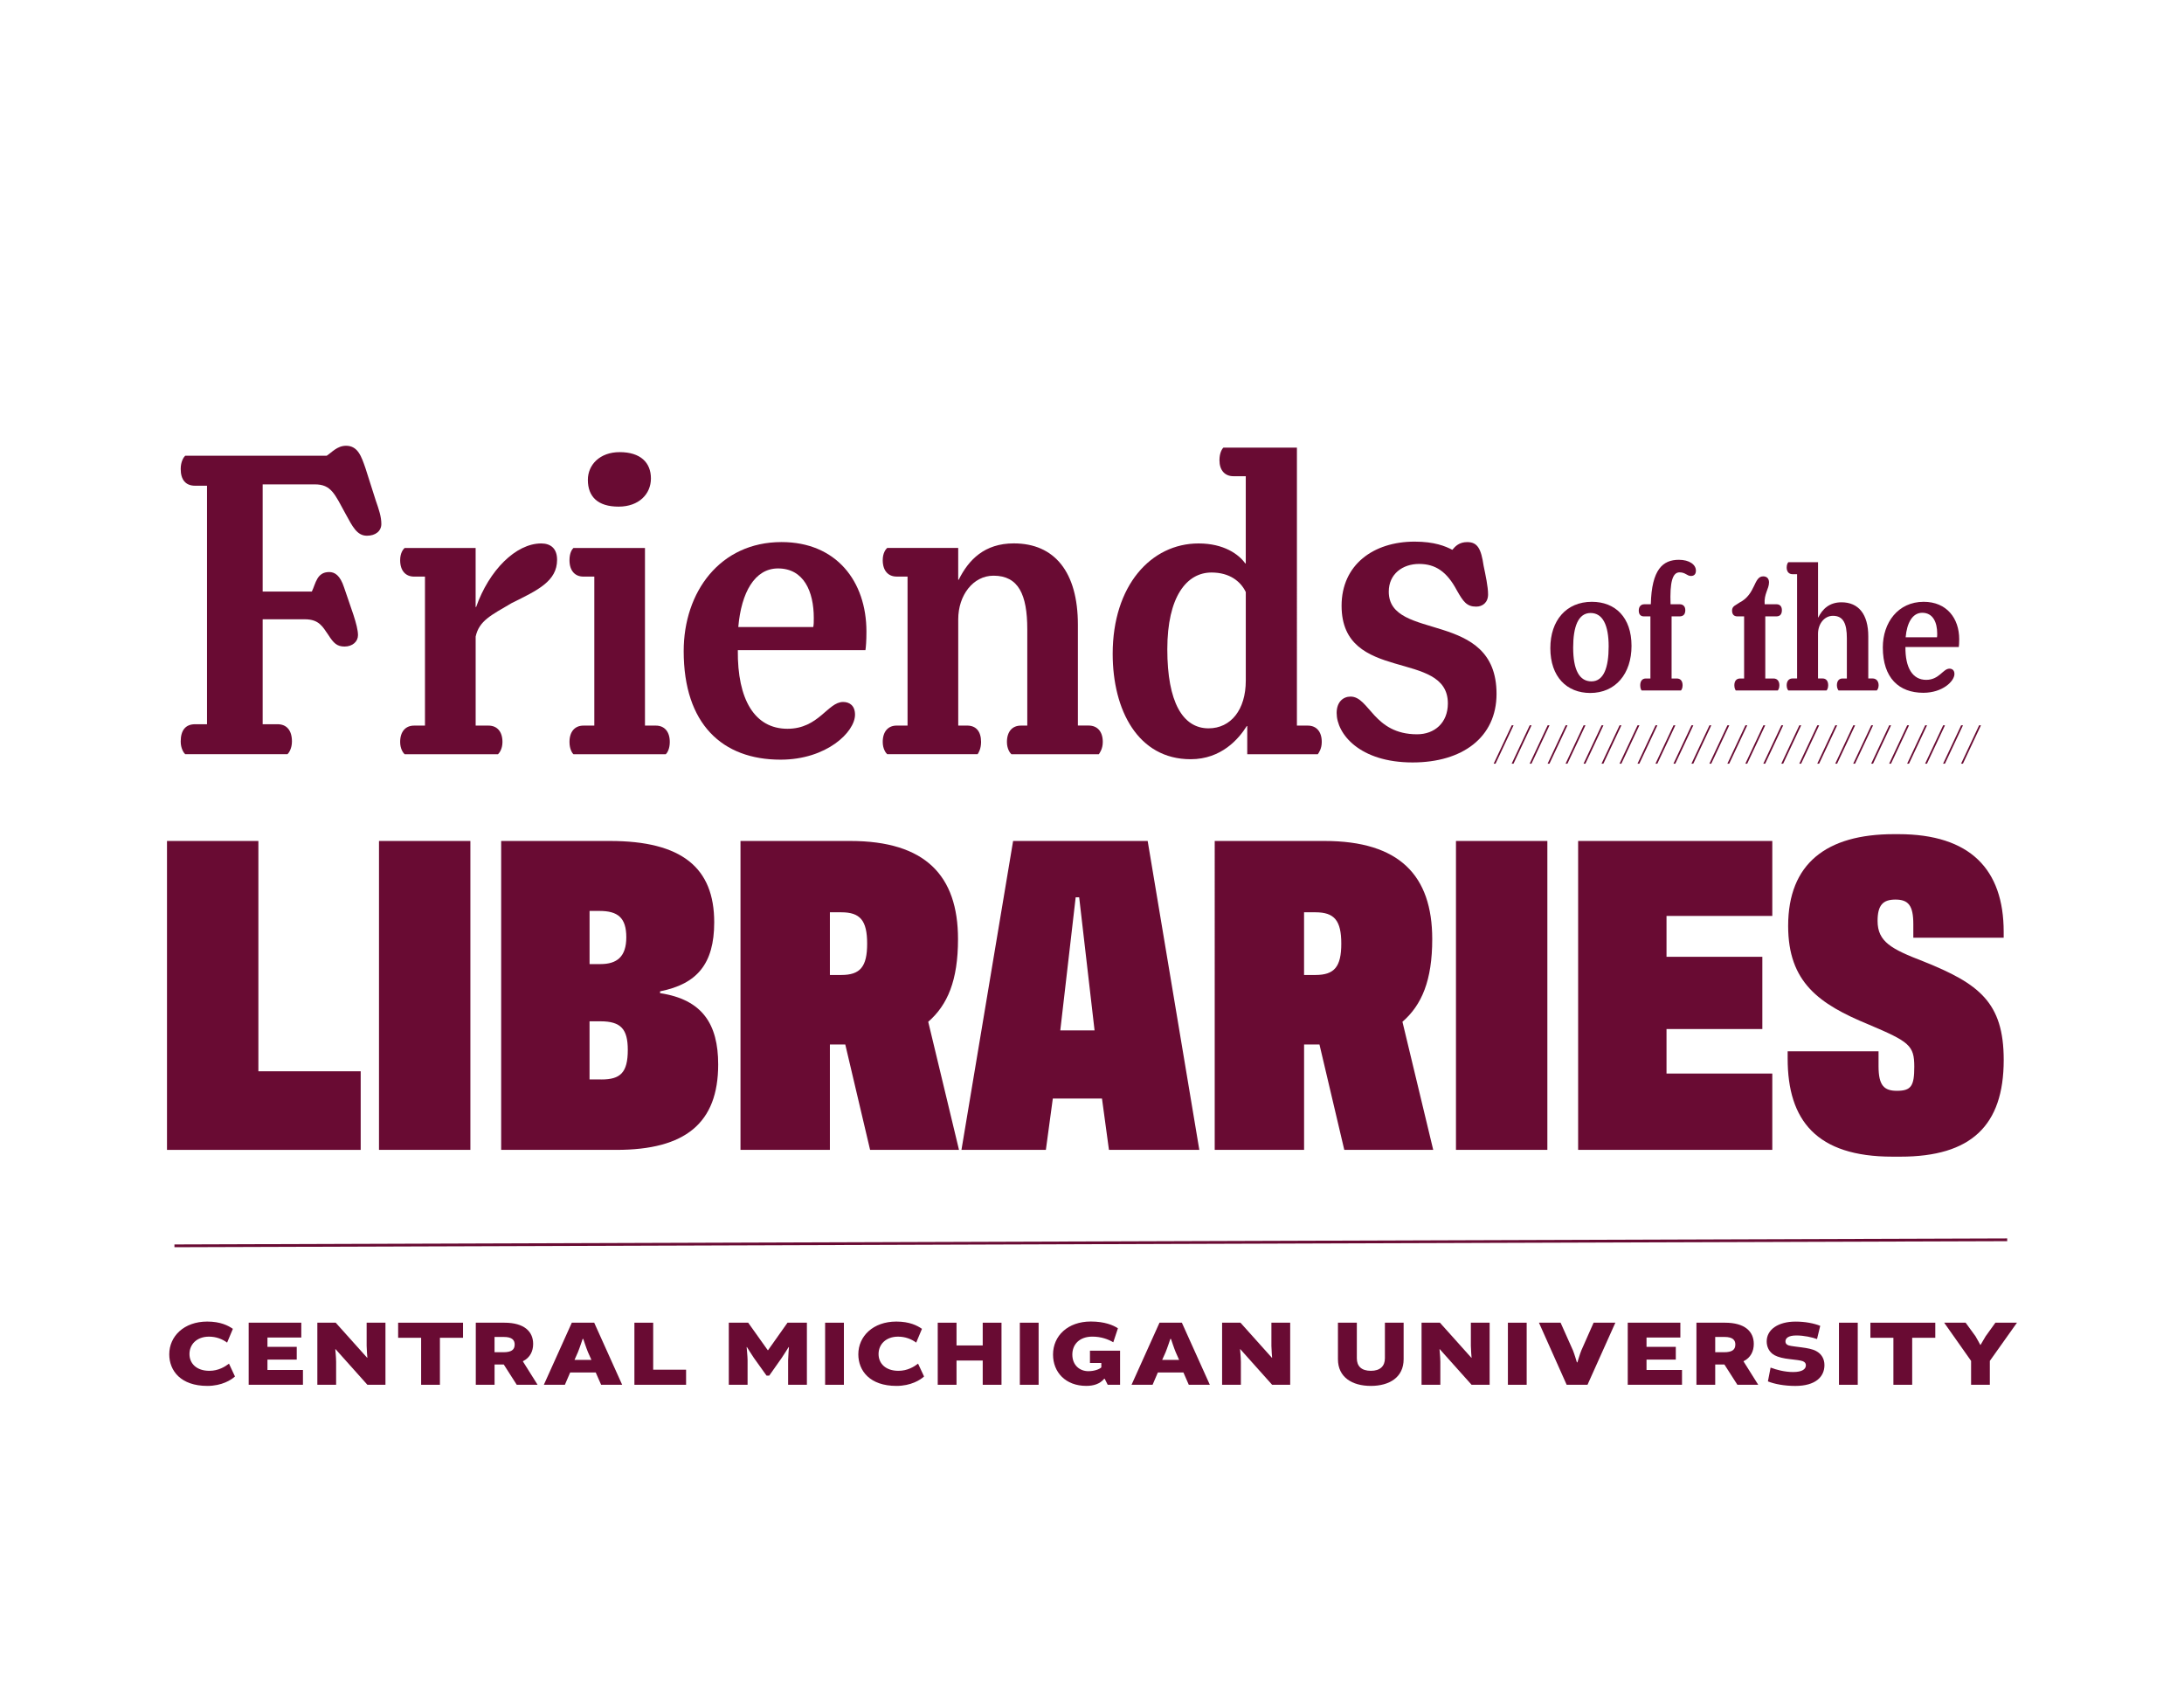 <?xml version="1.0" encoding="utf-8"?>
<!-- Generator: Adobe Illustrator 25.1.0, SVG Export Plug-In . SVG Version: 6.00 Build 0)  -->
<svg version="1.1" id="Layer_1" xmlns="http://www.w3.org/2000/svg" xmlns:xlink="http://www.w3.org/1999/xlink" x="0px" y="0px" viewBox="0 0 792 612" style="enable-background:new 0 0 792 612;" xml:space="preserve">
  <style type="text/css">
	.st0{fill:#690B33;}
	.st1{fill:#690B33;stroke:#690B33;stroke-miterlimit:10;}
</style>
  <g>
    <polygon class="st0" points="600.36,262.99 593.82,276.9 594.49,276.9 601.03,262.99 	" />
    <polygon class="st0" points="593.84,262.99 587.3,276.9 587.97,276.9 594.51,262.99 	" />
    <polygon class="st0" points="587.32,262.99 580.78,276.9 581.45,276.9 587.99,262.99 	" />
    <polygon class="st0" points="606.88,262.99 600.34,276.9 601.01,276.9 607.55,262.99 	" />
    <polygon class="st0" points="613.4,262.99 606.86,276.9 607.53,276.9 614.07,262.99 	" />
    <polygon class="st0" points="626.43,262.99 619.89,276.9 620.56,276.9 627.1,262.99 	" />
    <polygon class="st0" points="619.92,262.99 613.38,276.9 614.05,276.9 620.58,262.99 	" />
    <polygon class="st0" points="554.73,262.99 548.19,276.9 548.86,276.9 555.4,262.99 	" />
    <polygon class="st0" points="548.21,262.99 541.67,276.9 542.34,276.9 548.88,262.99 	" />
    <polygon class="st0" points="561.24,262.99 554.71,276.9 555.37,276.9 561.91,262.99 	" />
    <polygon class="st0" points="574.28,262.99 567.74,276.9 568.41,276.9 574.95,262.99 	" />
    <polygon class="st0" points="580.8,262.99 574.26,276.9 574.93,276.9 581.47,262.99 	" />
    <polygon class="st0" points="567.76,262.99 561.22,276.9 561.89,276.9 568.43,262.99 	" />
    <polygon class="st0" points="678.59,262.99 672.05,276.9 672.71,276.9 679.25,262.99 	" />
    <polygon class="st0" points="685.1,262.99 678.56,276.9 679.23,276.9 685.77,262.99 	" />
    <polygon class="st0" points="704.66,262.99 698.12,276.9 698.79,276.9 705.33,262.99 	" />
    <polygon class="st0" points="632.95,262.99 626.41,276.9 627.08,276.9 633.62,262.99 	" />
    <polygon class="st0" points="698.14,262.99 691.6,276.9 692.27,276.9 698.81,262.99 	" />
    <polygon class="st0" points="711.18,262.99 704.64,276.9 705.31,276.9 711.85,262.99 	" />
    <polygon class="st0" points="717.7,262.99 711.16,276.9 711.83,276.9 718.37,262.99 	" />
    <polygon class="st0" points="691.62,262.99 685.08,276.9 685.75,276.9 692.29,262.99 	" />
    <polygon class="st0" points="645.99,262.99 639.45,276.9 640.12,276.9 646.66,262.99 	" />
    <polygon class="st0" points="652.51,262.99 645.97,276.9 646.64,276.9 653.18,262.99 	" />
    <polygon class="st0" points="672.07,262.99 665.53,276.9 666.2,276.9 672.74,262.99 	" />
    <polygon class="st0" points="639.47,262.99 632.93,276.9 633.6,276.9 640.14,262.99 	" />
    <polygon class="st0" points="659.03,262.99 652.49,276.9 653.16,276.9 659.7,262.99 	" />
    <polygon class="st0" points="665.55,262.99 659.01,276.9 659.68,276.9 666.22,262.99 	" />
  </g>
  <g>
    <path class="st0" d="M138.29,189.97c0,2.64-2.16,4.28-5.22,4.28c-3.6,0-5.22-3.29-7.74-7.91c-3.96-7.25-5.22-10.71-11.16-10.71
		H95.25v38.87h17.83c1.44-2.96,1.8-7.08,6.3-7.08c1.98,0,3.96,1.15,5.4,5.6c2.34,7.08,5.04,13.67,5.04,17.29
		c0,2.31-1.98,4.12-4.86,4.12c-2.7,0-3.96-1.15-5.94-4.28c-1.98-2.8-3.24-5.6-8.46-5.6H95.25v38.05h5.4c3.24,0,5.22,2.14,5.22,6.26
		c0,2.47-1.08,4.12-1.62,4.61h-37.1c-0.54-0.49-1.62-2.14-1.62-4.61c0-4.12,1.8-6.26,5.22-6.26h4.32v-86.48h-4.32
		c-3.42,0-5.22-2.14-5.22-6.09c0-2.64,1.08-4.28,1.62-4.78h51.32c1.8-1.15,3.78-3.62,7.02-3.62c4.32,0,5.58,3.95,7.02,8.07
		l3.78,11.86C137.39,184.7,138.29,187.33,138.29,189.97z" />
    <path class="st0" d="M196.26,197.05c3.42,0,5.76,1.81,5.76,5.93c0,7.74-7.02,11.04-16.39,15.65c-7.56,4.45-11.88,6.42-13.14,12.19
		v32.28h4.68c3.06,0,5.04,2.14,5.04,5.93c0,2.47-1.08,3.95-1.62,4.45h-33.86c-0.54-0.49-1.62-1.98-1.62-4.45
		c0-3.79,1.98-5.93,5.04-5.93h3.96v-54.03h-3.96c-3.06,0-5.04-2.14-5.04-5.93c0-2.64,1.08-3.95,1.62-4.45h25.75v21.41h0.18
		C177.35,206.77,187.08,197.05,196.26,197.05z" />
    <path class="st0" d="M242.89,269.03c0,2.47-0.9,3.95-1.44,4.45h-33.49c-0.54-0.49-1.44-1.98-1.44-4.45c0-3.79,1.98-5.93,5.04-5.93
		h3.96v-54.03h-3.96c-3.06,0-5.04-2.14-5.04-5.93c0-2.64,0.9-3.95,1.44-4.45h25.93v64.41h3.96
		C240.91,263.1,242.89,265.24,242.89,269.03z M213.18,173.99c0-5.44,4.32-10.05,11.53-10.05c7.56,0,11.34,3.79,11.34,9.55
		c0,5.6-4.32,10.21-11.71,10.21C216.78,183.71,213.18,180.08,213.18,173.99z" />
    <path class="st0" d="M285.57,264.25c11.34,0,14.59-9.72,20.17-9.72c2.34,0,4.32,1.32,4.32,4.61c0,6.26-10.27,16.31-27.01,16.31
		c-21.07,0-35.12-12.85-35.12-39.37c0-21.41,13.15-39.53,35.48-39.53c19.81,0,30.79,14.17,30.79,32.45c0,3.46-0.18,5.6-0.36,6.75
		h-46.28C267.38,253.71,273.69,264.25,285.57,264.25z M295.11,224.06c0-9.55-3.6-17.95-12.97-17.95c-8.46,0-13.33,8.73-14.41,21.25
		h27.19C295.11,226.37,295.11,225.55,295.11,224.06z" />
    <path class="st0" d="M399.91,269.03c0,2.47-1.08,3.95-1.44,4.45h-31.7c-0.54-0.49-1.62-1.98-1.62-4.45c0-3.79,1.98-5.93,5.04-5.93
		h2.34v-34.92c0-12.68-3.24-19.44-12.25-19.44c-7.38,0-12.79,7.08-12.79,15.81v38.54h3.24c3.24,0,5.04,2.14,5.04,5.93
		c0,2.47-0.9,3.95-1.26,4.45h-32.78c-0.54-0.49-1.62-1.98-1.62-4.45c0-3.79,1.98-5.93,5.04-5.93h3.96v-54.03h-3.96
		c-3.06,0-5.04-2.14-5.04-5.93c0-2.64,1.08-3.95,1.62-4.45h25.75v11.53h0.18c3.6-7.25,9.36-13.18,19.99-13.18
		c14.77,0,23.23,10.38,23.23,29.48v36.57h3.96C397.93,263.1,399.91,265.24,399.91,269.03z" />
    <path class="st0" d="M479.32,269.03c0,2.47-1.08,3.95-1.44,4.45H452.3v-10.21h-0.18c-2.88,4.61-9.18,12.02-20.35,12.02
		c-19.09,0-28.27-17.79-28.27-38.21c0-24.71,13.86-40.03,31.15-40.03c9.19,0,14.59,3.95,16.93,7.25h0.18v-31.63h-4.5
		c-3.06,0-5.04-2.14-5.04-5.76c0-2.64,0.9-4.12,1.44-4.61h26.65V263.1h3.96C477.34,263.1,479.32,265.24,479.32,269.03z
		 M439.34,207.59c-9,0-16.03,8.73-16.03,27.84s5.58,28.66,14.95,28.66c8.1,0,13.51-6.75,13.51-17.29v-32.12
		C449.96,210.89,446,207.59,439.34,207.59z" />
    <path class="st0" d="M512.98,196.39c7.2,0,11.17,1.65,13.69,2.97c1.08-1.32,2.52-2.8,5.4-2.8c3.78,0,5.04,2.47,5.94,8.57
		c0.72,3.46,1.62,7.58,1.62,10.38c0,2.96-1.98,4.45-4.32,4.45c-3.42,0-4.68-1.81-7.02-5.93c-3.6-6.75-7.74-9.55-13.68-9.55
		c-5.94,0-10.99,3.62-10.99,10.05c0,18.28,39.08,6.26,39.08,37.06c0,15.81-12.43,24.87-30.43,24.87
		c-19.27,0-27.55-10.38-27.55-17.95c0-3.95,2.34-5.93,5.04-5.93c6.84,0,8.28,13.67,24.13,13.67c6.3,0,11.16-4.12,11.16-11.2
		c0-19.77-38.54-7.08-38.54-35.41C486.51,204.79,498.04,196.39,512.98,196.39z" />
    <path class="st0" d="M562.21,235.01c0-10.06,5.8-16.8,15.06-16.8c8.43,0,14.38,5.58,14.38,15.98c0,10.12-5.8,17.08-14.98,17.08
		C568.23,251.26,562.21,245.47,562.21,235.01z M583.36,234.39c0-7.78-2.18-12.12-6.55-12.12c-4.52,0-6.32,5.03-6.32,12.53
		c0,8.13,2.26,12.26,6.63,12.26C581.55,247.06,583.36,242.1,583.36,234.39z" />
    <path class="st0" d="M608.82,202.98c3.77,0,6.18,1.72,6.18,3.93c0,1.31-0.68,1.93-1.81,1.93c-1.43,0-1.96-1.31-4.14-1.31
		c-2.56,0-3.54,3.65-3.24,11.57h3.31c1.35,0,2.03,0.9,2.03,2.13c0,1.31-0.53,2.27-2.11,2.27h-2.86v22.52h1.88
		c1.36,0,2.11,0.89,2.11,2.48c0,1.03-0.38,1.65-0.6,1.86h-14.23c-0.23-0.21-0.53-0.83-0.53-1.86c0-1.58,0.75-2.48,2.03-2.48h1.66
		V223.5h-2.34c-1.35,0-1.88-0.89-1.88-2.13c0-1.38,0.75-2.27,2.03-2.27h2.34C598.95,206.43,603.02,202.98,608.82,202.98z" />
    <path class="st0" d="M640.15,246.02h3.01c1.28,0,2.11,0.89,2.11,2.48c0,1.03-0.38,1.65-0.6,1.86h-15.21
		c-0.15-0.21-0.52-0.83-0.52-1.86c0-1.58,0.75-2.48,2.11-2.48h1.43V223.5h-2.41c-1.43,0-1.96-0.89-1.96-2.13
		c0-1.65,1.43-1.93,2.71-2.89c5.95-3.03,5.04-9.5,8.58-9.5c1.28,0,2.11,0.76,2.11,2.2c0,2.34-1.88,4.2-1.58,7.92h4.29
		c1.35,0,1.96,0.9,1.96,2.13c0,1.31-0.53,2.27-2.03,2.27h-3.99V246.02z" />
    <path class="st0" d="M681.26,248.5c0,1.03-0.45,1.65-0.68,1.86h-13.85c-0.15-0.21-0.6-0.83-0.6-1.86c0-1.58,0.75-2.48,2.03-2.48
		h1.58v-14.6c0-5.3-1.28-8.13-5.04-8.13c-3.16,0-5.42,2.96-5.42,6.54v16.18h1.66c1.28,0,2.03,0.89,2.03,2.48
		c0,1.03-0.38,1.65-0.6,1.86h-13.85c-0.23-0.21-0.6-0.83-0.6-1.86c0-1.58,0.83-2.48,2.11-2.48h1.66v-37.81h-1.66
		c-1.28,0-2.11-0.9-2.11-2.41c0-1.1,0.38-1.72,0.6-1.93h10.77v20.04h0.08c1.51-3.03,3.99-5.51,8.43-5.51
		c6.18,0,9.71,4.34,9.71,12.33v15.29h1.58C680.36,246.02,681.26,246.92,681.26,248.5z" />
    <path class="st0" d="M698.51,246.51c4.74,0,6.1-4.06,8.43-4.06c0.98,0,1.81,0.55,1.81,1.93c0,2.62-4.29,6.82-11.29,6.82
		c-8.81,0-14.68-5.37-14.68-16.46c0-8.95,5.49-16.53,14.83-16.53c8.28,0,12.87,5.92,12.87,13.57c0,1.45-0.07,2.34-0.15,2.82h-19.35
		C690.9,242.1,693.54,246.51,698.51,246.51z M702.5,229.7c0-3.99-1.51-7.51-5.42-7.51c-3.54,0-5.57,3.65-6.02,8.88h11.37
		C702.5,230.67,702.5,230.32,702.5,229.7z" />
  </g>
  <g>
    <g>
      <path class="st0" d="M61.38,491.06c0-6.54,5.35-11.87,13.76-11.87c4.86,0,7.63,1.47,9.31,2.64l-2.09,4.99
			c-1.76-1.3-4-2.16-6.58-2.16c-4.41,0-7.07,2.8-7.07,6.3c0,3.46,2.58,6.09,7.22,6.09c3.29,0,5.69-1.51,7.11-2.6l2.17,4.65
			c-1.31,1.23-4.75,3.42-10.02,3.42C65.57,502.52,61.38,497.05,61.38,491.06z" />
      <path class="st0" d="M96.99,492.98v3.76h12.87v5.37H90.18V479.6h19.08v5.37H96.99v3.39h10.62v4.62H96.99z" />
      <path class="st0" d="M132.97,479.6h6.81v22.51h-6.55l-11.56-12.93l-0.08,0.03c0,0,0.3,3.01,0.3,4.59v8.31h-6.81V479.6h6.66
			l11.41,12.73h0.07c0,0-0.26-3.01-0.26-4.31V479.6z" />
      <path class="st0" d="M152.72,485.07h-8.34v-5.47h23.53v5.47h-8.38v17.04h-6.81V485.07z" />
      <path class="st0" d="M172.54,479.6h10.36c7.18,0,10.44,3.18,10.44,7.7c0,2.64-1.12,4.99-3.7,6.26v0.1l5.31,8.45h-7.56l-4.71-7.36
			h-3.33v7.36h-6.81V479.6z M182.53,490.31c2.88,0,4.11-0.85,4.11-2.8c0-1.54-0.86-2.74-3.93-2.74h-3.37v5.54H182.53z" />
      <path class="st0" d="M215.48,479.6l10.14,22.51h-7.63l-1.95-4.45h-9.28l-1.91,4.45h-7.63l10.14-22.51H215.48z M208.34,493.08h6.13
			l-1.24-2.77c-0.56-1.3-1.72-4.83-1.72-4.83h-0.22c0,0-1.16,3.49-1.72,4.83L208.34,493.08z" />
      <path class="st0" d="M236.87,479.6v17.04h11.93v5.47h-18.74V479.6H236.87z" />
      <path class="st0" d="M273.38,492.36c-0.64-0.89-2.51-3.93-2.51-3.93l-0.11,0.03c0,0,0.34,3.52,0.34,4.69v8.96h-6.81V479.6h7.03
			l7.11,9.99h0.08l7.07-9.99h7.03v22.51h-6.81v-8.96c0-1.16,0.3-4.69,0.3-4.69l-0.11-0.03c0,0-1.87,3.04-2.51,3.93l-4.53,6.43h-0.97
			L273.38,492.36z" />
      <path class="st0" d="M306.03,479.6v22.51h-6.81V479.6H306.03z" />
      <path class="st0" d="M311.26,491.06c0-6.54,5.35-11.87,13.77-11.87c4.86,0,7.63,1.47,9.31,2.64l-2.09,4.99
			c-1.76-1.3-4-2.16-6.58-2.16c-4.41,0-7.07,2.8-7.07,6.3c0,3.46,2.58,6.09,7.22,6.09c3.29,0,5.69-1.51,7.11-2.6l2.17,4.65
			c-1.31,1.23-4.75,3.42-10.02,3.42C315.45,502.52,311.26,497.05,311.26,491.06z" />
      <path class="st0" d="M346.87,479.6v8.25h9.5v-8.25h6.81v22.51h-6.81v-8.79h-9.5v8.79h-6.81V479.6H346.87z" />
      <path class="st0" d="M376.64,479.6v22.51h-6.81V479.6H376.64z" />
      <path class="st0" d="M388.87,491.16c0,3.83,2.65,6.02,5.8,6.02c2.21,0,4.04-0.72,4.71-1.37v-1.61h-4.12v-4.45h10.92v12.35h-4.49
			l-1.08-2.16h-0.19c-1.57,1.88-3.85,2.57-6.51,2.57c-7.48,0-12.04-4.93-12.04-11.36c0-6.77,5.35-11.98,13.69-11.98
			c5.01,0,8.15,1.33,9.84,2.46l-1.68,5.07c-1.8-1.06-4.34-2.05-7.59-2.05C391.41,484.66,388.87,487.5,388.87,491.16z" />
      <path class="st0" d="M428.59,479.6l10.14,22.51h-7.63l-1.94-4.45h-9.28l-1.91,4.45h-7.63l10.14-22.51H428.59z M421.45,493.08h6.14
			l-1.23-2.77c-0.56-1.3-1.72-4.83-1.72-4.83h-0.23c0,0-1.16,3.49-1.72,4.83L421.45,493.08z" />
      <path class="st0" d="M461.06,479.6h6.81v22.51h-6.55l-11.56-12.93l-0.07,0.03c0,0,0.3,3.01,0.3,4.59v8.31h-6.81V479.6h6.66
			l11.41,12.73h0.07c0,0-0.26-3.01-0.26-4.31V479.6z" />
      <path class="st0" d="M509.01,479.6v13.24c0,6.57-5.16,9.68-11.89,9.68c-6.77,0-11.93-3.12-11.93-9.68V479.6h6.85v12.9
			c0,2.84,1.64,4.55,5.09,4.55c3.37,0,5.09-1.71,5.09-4.55v-12.9H509.01z" />
      <path class="st0" d="M533.39,479.6h6.81v22.51h-6.55l-11.56-12.93l-0.07,0.03c0,0,0.3,3.01,0.3,4.59v8.31h-6.81V479.6h6.66
			l11.41,12.73h0.07c0,0-0.26-3.01-0.26-4.31V479.6z" />
      <path class="st0" d="M553.63,479.6v22.51h-6.81V479.6H553.63z" />
      <path class="st0" d="M558.08,479.6h7.85l4.49,10.06c0.49,1.17,1.42,4.31,1.42,4.31h0.19c0,0,0.93-3.15,1.42-4.31l4.45-10.06h7.89
			l-10.1,22.51h-7.56L558.08,479.6z" />
      <path class="st0" d="M597.09,492.98v3.76h12.87v5.37h-19.68V479.6h19.08v5.37h-12.27v3.39h10.62v4.62H597.09z" />
      <path class="st0" d="M615.19,479.6h10.36c7.18,0,10.44,3.18,10.44,7.7c0,2.64-1.12,4.99-3.7,6.26v0.1l5.31,8.45h-7.56l-4.71-7.36
			H622v7.36h-6.81V479.6z M625.18,490.31c2.88,0,4.12-0.85,4.12-2.8c0-1.54-0.86-2.74-3.93-2.74H622v5.54H625.18z" />
      <path class="st0" d="M641.11,500.88l0.97-5c1.95,0.75,5.13,1.61,8.16,1.61c3.33,0,4.64-1.06,4.64-2.46c0-0.68-0.34-1.16-1.12-1.47
			c-0.78-0.31-2.62-0.51-4.71-0.75c-2.21-0.24-4.15-0.68-5.5-1.4c-2.09-1.13-2.88-3.18-2.88-5.03c0-4.31,4.19-7.18,10.47-7.18
			c3.48,0,6.66,0.62,8.94,1.54l-1.16,4.79c-1.83-0.65-4.75-1.3-7.48-1.3c-3.07,0-3.97,1.09-3.97,2.15c0,0.58,0.23,1.13,1.12,1.44
			c1.01,0.31,2.77,0.44,4.68,0.72c2.13,0.27,4.08,0.65,5.31,1.33c2.02,1.06,3.03,2.91,3.03,5.1c0,4.24-3.22,7.56-10.59,7.56
			C647.09,502.52,643.58,501.87,641.11,500.88z" />
      <path class="st0" d="M673.69,479.6v22.51h-6.81V479.6H673.69z" />
      <path class="st0" d="M686.62,485.07h-8.34v-5.47h23.53v5.47h-8.38v17.04h-6.81V485.07z" />
      <path class="st0" d="M721.6,502.11h-6.81v-8.66l-9.76-13.85h7.78l3.59,4.93c0.34,0.51,1.72,3.11,1.72,3.11h0.11
			c0,0,1.5-2.6,1.83-3.11l3.55-4.93h7.82l-9.84,13.85V502.11z" />
    </g>
  </g>
  <line class="st1" x1="63.26" y1="451.73" x2="727.88" y2="449.54" />
  <g>
    <path class="st0" d="M93.7,388.44h37.1v28.5H60.56V304.93H93.7V388.44z" />
    <path class="st0" d="M170.58,416.94h-33.14V304.93h33.14V416.94z" />
    <path class="st0" d="M181.74,304.93h39.44c26.11,0,37.82,9.72,37.82,29.48c0,15.15-6.3,22.4-19.63,25.04v0.66
		c15.31,2.31,21.07,11.2,21.07,25.86c0,21.25-11.89,30.97-36.92,30.97h-41.78V304.93z M217.76,349.57c5.94,0,9.36-2.64,9.36-9.72
		c0-7.08-3.06-9.55-9.72-9.55h-3.6v19.27H217.76z M218.12,391.41c6.84,0,9.54-2.47,9.54-10.71c0-7.58-2.52-10.38-9.91-10.38h-3.96
		v21.08H218.12z" />
    <path class="st0" d="M315.53,416.94l-9-38.21h-5.58v38.21h-32.42V304.93h39.8c27.19,0,39.08,12.52,39.08,35.58
		c0,14.99-3.78,23.88-10.8,29.98l11.16,46.45H315.53z M305.09,353.52c6.84,0,9.37-2.96,9.37-11.36c0-8.4-2.52-11.37-9.37-11.37
		h-4.14v22.73H305.09z" />
    <path class="st0" d="M399.62,398.33h-17.83l-2.52,18.61h-30.61l18.73-112.01h48.8l18.73,112.01h-32.77L399.62,398.33z
		 M390.08,325.36l-5.58,48.26h12.43l-5.58-48.26H390.08z" />
    <path class="st0" d="M487.49,416.94l-9-38.21h-5.58v38.21h-32.41V304.93h39.8c27.19,0,39.08,12.52,39.08,35.58
		c0,14.99-3.78,23.88-10.8,29.98l11.16,46.45H487.49z M477.04,353.52c6.84,0,9.36-2.96,9.36-11.36c0-8.4-2.52-11.37-9.36-11.37
		h-4.14v22.73H477.04z" />
    <path class="st0" d="M561.13,416.94h-33.14V304.93h33.14V416.94z" />
    <path class="st0" d="M572.29,304.93h70.41v27.18h-38.36v14.82h34.75v26.19h-34.75v16.14h38.36v27.67h-70.41V304.93z" />
    <path class="st0" d="M648.27,383.83v-2.64h32.96v5.44c0,6.92,1.98,8.89,6.66,8.89c5.22,0,6.3-1.81,6.3-8.73
		c0-7.74-1.8-9.06-16.57-15.32c-18.01-7.41-29.17-15.32-29.17-35.74c0-22.57,13.86-33.27,38.36-33.27h1.62
		c26.11,0,38.18,12.85,38.18,35.41v2.14h-32.77v-4.94c0-6.75-1.8-8.89-6.48-8.89c-4.5,0-6.48,1.98-6.48,7.74
		c0,7.58,5.04,10.21,16.57,14.66c20.17,8.07,29.17,14.82,29.17,35.74c0,23.88-11.88,35.08-37.46,35.08h-2.88
		C658.72,419.41,648.27,406.23,648.27,383.83z" />
  </g>
</svg>